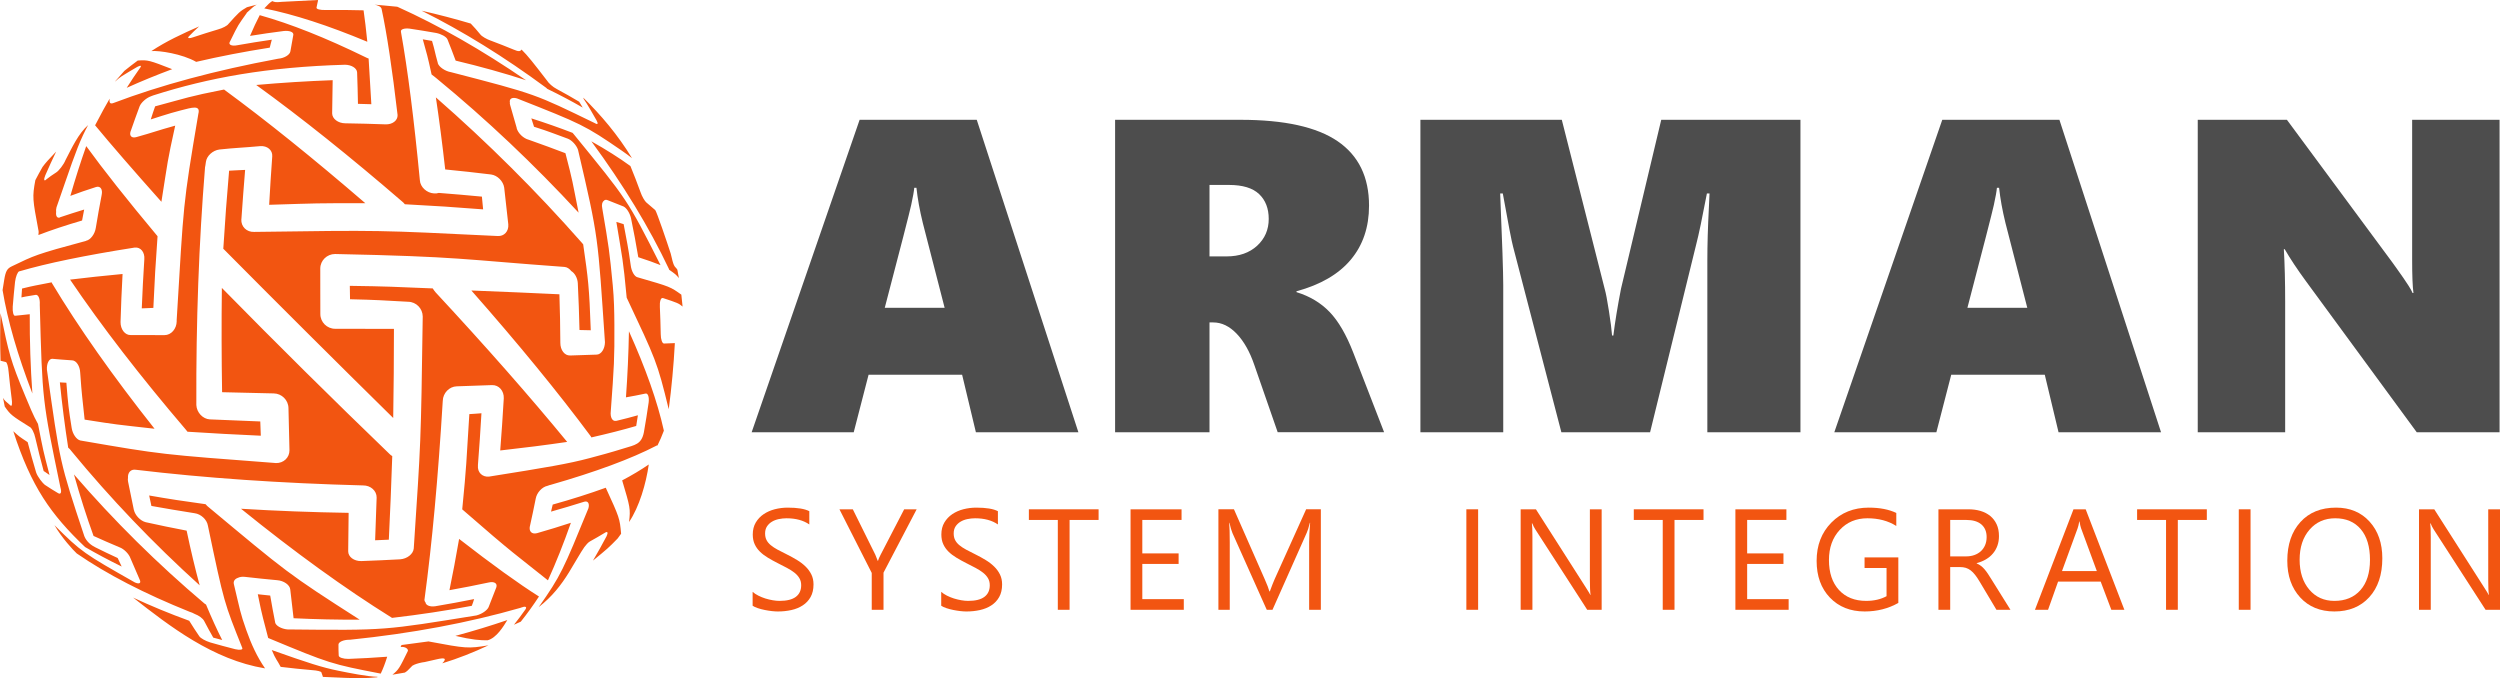 <?xml version="1.0" encoding="UTF-8"?>
<svg id="Layer_1" data-name="Layer 1" xmlns="http://www.w3.org/2000/svg" viewBox="0 0 975.301 264.562">
  <defs>
    <style>
      .cls-1 {
        fill-rule: evenodd;
      }

      .cls-1, .cls-2 {
        fill: #f25511;
      }

      .cls-3 {
        fill: #4d4d4d;
      }
    </style>
  </defs>
  <g>
    <path class="cls-1" d="m124.003.585c-.013.021-.027.045-.038.066q-.186,1.067-.487,2.318.005.013.005.026c-.09.571,1.481.982,3.528.908q7.411-.088,14.827.125.746,5.145,1.459,12.267-22.81-9.533-40.196-13.024c1.728-1.816,2.101-2.209,3.126-2.838.642.249,1.06.608,3.648.289,5.715-.311,10.305-.557,14.209-.722l-.082.585h0Zm79.447,18.734c2.492,2.451,4.753,5.379,9.847,11.981.706,1.162,2.432,2.686,3.856,3.393q.005-.008.106.066,4.559,2.456,8.686,4.925.706,1.139,1.385,2.283-6.471-3.738-13.826-7.303c-.083-.103-.269-.27-.461-.435q-24.52-18.095-48.558-30.052,9.898,2.249,19.16,5.01,1.89,1.956,3.733,4.234c.519.73,2.424,1.858,4.149,2.461q0-.005.005-.011,4.54,1.704,8.801,3.457c2.063.924,2.698.704,3.116-.008h0Zm58.199,79.57c.107.52.267,1.163.413,1.673.331,1.553.837,3.074,1.116,3.281q.029.133.04.133c.586.621.772.815,1.028,1.235.218,1.088.418,2.174.61,3.275-1.145-1.38-1.35-1.526-3.813-3.262-.04-.122-.08-.241-.12-.372q-11.557-24.36-30.229-49.72,8.593,4.813,15.245,9.645,2.055,4.991,3.927,10.154c.586,1.729,1.63,3.526,2.402,4.181q.008-.005.019-.01l3.342,2.865c.561.626,4.582,12.464,6.02,16.924h0Zm4.155,16.061c-4.357-3.072-3.994-2.997-17.072-6.77-1.196-.236-2.402-2.334-2.668-4.643q.005,0-.019-.119c-1.145-8.123-1.331-8.123-2.751-15.968-.817-.305-2.016-.579-2.844-.876,2.396,14.672,2.583,14.115,4.029,29.547,11.392,24.225,11.858,24.875,16.403,43.524q1.683-12.679,2.391-25.791-1.872.085-4.183.165c-.73.111-1.331-1.646-1.329-3.643l-.003-.122q-.093-5.227-.333-10.452c-.138-2.123.36-3.685,1.087-3.523q.053-.002.106-.008c5.64,1.866,6.143,2.036,7.669,3.327-.139-1.553-.293-3.109-.484-4.648h0Zm-20.406,88.705c.626-5.145.447-5.745-2.682-16.244q5.771-3.04,10.383-6.209c-1.058,7.433-3.693,16.558-7.701,22.454h0Zm-3.094,4.564c-.442.624-.892,1.237-1.345,1.848-3.449,3.571-4.048,4.062-9.629,8.638q2.636-4.473,5.301-9.504c.69-1.425.426-2.089-.7-1.325q-2.815,1.704-5.81,3.358c-.656.351-1.588,1.418-2.165,2.217-1.337,1.871-3.981,6.584-5.96,9.788-3.113,5.049-6.604,9.523-11.828,13.6,8.659-12.299,9.613-14.641,19.385-38.536.54-1.903-.218-3.111-1.816-2.516h-.002q-6.05,1.911-12.766,3.806.338-1.375.652-2.745,11.251-3.146,20.696-6.576c5.352,11.668,5.467,11.933,5.987,17.946h0Zm-52.094,41.573c-2.676.043-6.071-.17-12.547-1.723q10.582-2.862,20.251-6.167c-1.438,2.382-4.255,7.03-7.704,7.89h0Zm.346,1.959c-5.792,2.756-11.804,5.116-18.02,7.029,1.917-1.964,1.023-2.331-2.311-1.534-1.592.38-1.845.451-4.532,1.03-.266.019-.655.08-1.041.157-1.555.294-3.054.805-3.64,1.21-.245.112-.36.196-.346.263q0,.003.005.013c-1.478,1.542-1.93,2.007-2.743,2.472-1.603.306-3.214.585-4.838.828,2.471-2.004,2.724-2.516,6.031-9.278.202-.752-.919-1.731-2.854-1.558.133-.244.103-.114.373-.746,2.625-.319,5.709-.741,10.568-1.412q.128.005.142.045c14.371,2.684,15.17,2.835,23.207,1.481h0Zm-43.383,12.458c-4.122.451-8.295.396-12.425.239-3.453-.127-6.375-.253-8.966-.388l.045.035.133-.111q-.227-.711-.572-1.635c.021-.383-1.662-.796-3.621-.916q-6.143-.523-12.273-1.274c-1.454-2.798-1.917-2.798-3.475-6.563,14.079,4.999,19.649,6.804,26.142,8.105,4.3.863,11.011,2.235,15.146,2.336l-.133.172h0Zm-125.935-59.335c10.598,10.547,11.424,11.017,31.494,22.414q.007-.008.013-.019c1.664.73,2.431.178,1.693-1.261q-1.757-3.958-3.603-8.349c-.591-1.614-2.522-3.538-4.141-4.117q-5.387-2.254-10.204-4.458-4.069-11.24-7.645-24.001,23.489,27.184,50.943,50.389c.192.138.386.265.591.39q3.235,7.799,6.298,13.818-1.739-.451-3.481-.929-1.734-3.005-3.55-6.485c-.479-.987-2.085-2.156-3.706-2.761-.639-.356-1.318-.65-1.925-.815q-26.477-10.627-44.079-22.777c-1.416-1.309-5.802-6.061-8.699-11.038h0ZM1.846,158.588c-.229-1.121-.453-2.23-.655-3.353.575.998,1.054,1.407,2.999,3.042q.01,0,.019-.002c.458.308.617-.929.346-2.734q-.685-5.296-1.199-10.598h-.005c-.147-1.946-.634-3.597-1.073-3.698q-1.159-.303-2.056-.51-.293-9.27-.021-18.576c3.315,15.913,3.808,18.278,9.701,32.454,1.35,3.249,3.102,7.598,4.924,10.789,2.08,10.627,1.893,9.892,4.5,19.913-.911-.547-1.462-1.096-2.291-1.553q-1.715-6.281-3.259-12.942c-.4-1.967-1.446-4.012-2.245-4.301-6.902-4.322-7.448-4.672-9.685-7.932h0Zm11.943-88.304c.897-1.739,1.835-3.457,2.806-5.15,1.228-1.673,2.291-2.801,5.315-6.008q-2.13,4.423-4.242,9.273c-.645,1.582-.538,2.376.247,1.76q.01.006.078-.106c2.306-1.691,1.385-1.134,3.927-2.779.999-.587,2.964-3.103,3.622-4.789,2.503-4.818,5.046-10.367,8.836-13.691-.701,1.296-1.35,2.575-1.971,3.895-2.902,6.194-5.184,13.356-10.364,28.191-.176.722-.229,1.359-.141,1.792-.194,1.63.399,2.527,1.438,2.187q.066-.103.085-.093,4.428-1.497,9.413-3.018-.423,2.137-.817,4.274-9.6,2.809-17.037,5.668c.115-.744.141-1.526-.018-1.983-2.256-12.039-2.397-12.796-1.177-19.422h0Zm31.102-38.512c1.078-1.248,2.282-2.605,3.645-4.142,1.699-1.375,3.435-2.71,5.201-4.009,3.986-.305,4.545-.087,13.434,3.364q-9.386,3.496-17.74,7.282,2.607-4.123,5.211-7.781c.753-.961.181-1.075-1.111-.377q-3.118,1.797-6.066,3.637c-.799.526-1.71,1.274-2.463,1.991l-.112.035h0Zm14.153-11.841c2.969-.292,12.033,1.068,17.495,4.205q13.807-3.217,28.698-5.548c.208-1.112.58-2.036.807-3.106q-6.745.969-13.407,2.158c-2.144.433-3.523-.111-3.036-1.213.091-.109.064-.175.157-.279,3.456-7.101,3.089-6.181,6.474-11.033-.027-.093.072-.223.303-.377,1.939-1.805,2.506-2.336,3.637-2.934-1.286.319-2.569.656-3.837,1.014-2.78,1.582-3.315,2.179-7.243,6.557-.445.672-2.295,1.633-4.048,2.106q-4.87,1.455-9.467,2.986-.12.054-.12.048c-1.611.576-2.407.457-1.869-.22q2.029-2.145,4.096-3.996c-6.533,2.881-12.689,5.7-18.641,9.631h0Zm168.666,18.69c1.715,2.394,3.6,5.952,5.004,8.32.788,1.381.455,1.821-.671,1.075q-.008.002-.013.008c-23.492-11.389-22.653-11.203-56.08-19.865-2.256-.358-4.719-2.036-5.158-3.504q.01-.026.019-.053c-1.326-4.731-1.047-4.545-2.264-8.638-1.443-.239-2.282-.425-3.603-.624,1.787,6.47,1.694,5.824,3.43,13.709.74.491,1.496,1.21,2.037,1.609q29.111,23.932,55.313,52.306c-2.569-12.862-2.109-11.562-5.137-23.197-5.786-2.139-7.557-2.888-14.262-5.232-2.117-.523-4.247-2.561-4.766-4.553q.013-.024.029-.045-1.259-4.606-2.559-8.925c-.133-.393-.17-.73-.106-1.003-.33-1.487.866-2.172,2.745-1.625,25.335,9.995,26.421,10.425,40.926,20.401,1.36.94,2.657,1.885,3.957,2.907-5.52-9.109-12.111-16.818-18.994-23.595l.154.526h0Zm-57.667-.632q1.947,12.99,3.643,28.116,9.128.887,17.889,1.965c2.461.318,4.753,2.612,5.123,5.121q.841,7.022,1.597,14.322c.243,2.721-1.624,4.773-4.204,4.556q-.043.032-.123-.003c-47.37-2.283-44.595-2.283-94.831-1.593-2.923.127-5.152-2.081-4.985-4.917q.013-.08.032-.151.679-9.836,1.444-19.122c-1.731.141-4.5.141-6.25.313q-1.286,14.641-2.264,30.474.075.056.152.119,32.154,32.422,66.135,65.877c.232-17.837.232-16.55.285-34.761q-11.41-.029-22.928-.04c-3.2,0-5.791-2.583-5.784-5.769q.006-.074,0-.151c.024-7.662-.069-10.062-.027-17.641.038-3.101,2.621-5.602,5.776-5.61,49.279,1.028,49.372,2.143,89.489,5.039.996.08,1.927.669,2.662,1.62,1.351.794,2.407,2.668,2.541,4.683q.455,9.074.66,18.307c1.811.05,2.641.05,4.401.098-.615-17.11-.985-19.785-2.958-33.524-.213-.239-.373-.398-.559-.65q-26.536-30.131-56.919-56.679h0Zm-33.571,73.523c-.008,1.415.085,3.817.085,5.23,10.527.247,12.745.432,22.715.984,3.097.059,5.613,2.62,5.645,5.748-.716,50.44-.716,48.314-3.501,90.508-.21,2.15-2.554,4.02-5.318,4.219q-7.438.406-15.091.68s0-.002-.088,0c-2.828.053-5.086-1.64-5.079-3.812q.134-7.234.171-14.997-21.383-.34-41.985-1.601,31.422,25.432,58.644,42.396c.125.053.138.127.264.181q16.073-1.866,31.131-4.707.52-1.327.903-2.628-7.376,1.492-15.091,2.782-.112.026-.112.018c-2.024.287-3.63-.35-3.776-1.534-.346-.372-.498-.855-.341-1.431q4.37-32.401,7.077-77.024-.005-.059.014-.157c.072-3.027,2.543-5.588,5.459-5.655q6.99-.199,13.748-.48c2.681-.085,4.726,2.225,4.59,5.185q-.596,10.332-1.385,20.322,13.877-1.54,26.123-3.337-21.841-26.595-51.332-58.351c-.327-.34-.892-1.157-1.118-1.534-15.093-.618-17.668-.802-32.354-1.003h0Zm46.627,50.042c1.439-.058,3.284-.239,4.727-.332q-.591,10.303-1.376,20.231.032.027.01.107c-.279,2.721,1.704,4.629,4.314,4.372,22.775-3.624,30.857-4.983,39.232-7.208,3.923-1.049,7.917-2.092,13.514-3.844,4.067-1.272,6.758-1.465,7.677-6.249q1.012-5.737,1.856-11.601c.274-2.19-.293-3.791-1.297-3.48q-3.536.765-7.557,1.468.932-12.883,1.164-25.782,9.895,21.952,13.575,38.552c.008.101.027.186.045.252-.743,1.983-1.558,3.895-2.487,5.766-.093-.093-.226-.077-.4.061q-14.848,7.704-41.429,15.326c-.274.05-.538.106-.838.263q-.114.034-.235.074c-2.101.417-4.167,2.649-4.593,4.969q-1.083,5.439-2.234,10.614-.056.093-.04.114c-.482,2.052.732,3.313,2.769,2.774q6.897-1.972,13.221-4.054-4.268,12.169-8.956,22.456c-12.59-10.101-12.962-9.828-33.437-27.694,1.736-17.654,1.555-17.747,2.774-37.156h0Zm55.968-50.135c-1.326-13.749-1.526-14.933-4.101-30.07-.322-1.486-.042-2.522.573-2.968.306-.417.798-.542,1.403-.332q3.294,1.261,6.298,2.498c1.166.537,2.442,2.509,2.929,4.564q1.545,7.449,2.842,15.233c5.086,1.726,4.716,1.54,8.675,3.085-13.008-25.764-12.928-25.416-33.837-51.05-.163-.172-.32-.358-.469-.549q-7.616-2.941-16.094-5.657c.352,1.136.631,2.06,1.052,3.273,6.316,2.004,7.901,2.756,13.16,4.651,1.619.624,3.39,2.549,4,4.349,8.143,34.878,7.677,33.577,10.508,75.065-.029,2.575-1.438,4.749-3.164,4.829q-4.988.216-10.385.345-.048-.005-.093-.01c-2.091.09-3.79-2.119-3.763-4.941q-.05-9.408-.365-18.925-15.996-.764-34.343-1.476,27.491,31.193,46.584,56.886c.083.146.16.284.229.43q9.717-2.2,17.492-4.47.328-2.034.66-4.171-3.935,1.118-8.396,2.177-.027-.011-.053-.019c-1.457.367-2.421-1.314-2.131-3.724,1.295-17.739,1.478-20.24,1.406-33.805-.027-5.097-.133-10.162-.618-15.214h0ZM42.455,39.051c-1.387,2.318-2.625,4.672-5.352,9.83q9.245,11.201,25.867,29.839c2.698-16.993,2.144-14.972,5.379-29.706-7.656,2.116-8.026,2.482-15.109,4.457-1.845.552-2.857-.456-2.306-2.19q.066-.098.053-.111c1.521-4.173,1.984-5.832,3.478-9.69.612-1.508,2.596-3.27,4.394-3.908q.117-.048.232-.095c.226-.094.458-.192.7-.266,21.667-6.902,44.387-11.068,74.805-11.957,2.551.032,4.607,1.338,4.719,2.947q.221,5.84.332,12.305,2.652.066,5.222.146-.562-9.65-1.065-17.821c-.426-.141-.847-.319-1.267-.544q-23.218-11.344-41.213-16.374-1.851,3.544-3.786,8.084,6.561-1.068,13.112-1.899c2.298-.25,3.875.398,3.789,1.415v.008h.005q-.583,3.085-1.158,6.523c-.213,1.349-2.354,2.642-4.698,2.848q-.109.019-.221.037-36.574,6.809-64.077,17.242c-1.71.698-1.656-.695-1.478-1.664l-.357.544h0Zm87.329-7.771q-15.139.555-29.827,1.869,26.264,18.995,57.366,45.842c.221.213.431.441.631.693q15.7.802,30.524,1.997-.253-2.527-.479-4.972-8.255-.794-16.837-1.452c-.538.186-1.151.257-1.834.199-2.857-.159-5.387-2.495-5.528-5.145q-3.432-35.764-7.374-57.852.005-.021.011-.04c-.307-.977,1.299-1.508,3.39-1.243q5.278.791,10.319,1.681c1.976.382,3.962,1.484,4.407,2.466q1.552,3.852,3.209,8.325,14.521,3.464,27.454,7.656-25.758-17.646-50.057-28.604-.125-.046-.253-.08c-4.54-.43-6.343-.616-8.753-.796.806.154,2.489.597,2.716,1.64q3.07,14.301,6.239,41.422c.091,2.11-2.018,3.761-4.78,3.624q-7.725-.282-15.512-.406,0,.005-.083,0c-2.836-.005-5.158-1.771-5.152-3.911q.114-6.77.202-12.913h0Zm-42.38,3.648c-14.126,2.787-14.126,3.154-26.884,6.557-.439,1.11-1.363,4.057-1.696,5.1.639-.172,6.87-2.312,11.738-3.531,4.298-1.075,7.781-2.283,6.809,1.399-6.178,36.585-5.624,34.002-8.449,80.42.008.133.016.265.008.451-.021,2.955-2.162,5.423-4.734,5.408q-6.75.021-13.115-.019-.051,0-.104-.005c-2.231.072-3.989-2.251-3.954-5.078q.277-9.432.791-18.742-11.086,1.04-20.478,2.195,18.462,27.267,45.229,58.611c.195.213.408.491.573.725q13.852.903,28.607,1.558-.096-2.766-.202-5.561-9.946-.353-19.532-.805-.08-.019-.12.003c-2.783-.159-5.144-2.668-5.296-5.609q-.202-48.582,3.395-92.782c.037-.229.08-.446.13-.654q.056-.61.189-1.287-.027-.032.019-.117c.298-2.339,2.649-4.5,5.267-4.84,6.476-.698,9.246-.698,15.921-1.319,2.756-.212,4.867,1.564,4.694,3.982q-.665,9.172-1.204,18.907c19.942-.621,17.167-.621,37.498-.635q-30.596-26.358-55.1-44.331h0Zm-.852,77.396q-.242,20.393.091,40.681,9.906.255,20.16.473c3.102.045,5.678,2.596,5.731,5.686q.173,8.349.392,16.462c.053,2.872-2.314,5.123-5.318,5.028q-.112-.024-.173-.024c-44.691-3.387-43.77-3.199-76.097-8.787-1.52-.347-3.017-2.53-3.377-4.887q.008,0-.019-.117c-1.206-7.542-1.379-9.021-2.045-17.524-.913-.072-1.656-.072-2.543-.144q1.313,13.066,3.254,25.472c.42.319.852.757,1.251,1.338q22.802,27.713,50.038,52.367-2.684-9.902-5.089-21.336-8.279-1.574-15.977-3.295c-2.064-.523-4.125-2.678-4.593-4.776q.013-.013-.038-.109-1.148-5.33-2.237-10.932c-.106-.531-.114-1.009-.035-1.42-.168-2.142,1.14-3.549,3.102-3.209q40.516,4.836,88.567,6.103c2.991-.05,5.385,2.098,5.339,4.747q-.319,8.623-.591,16.653,2.62-.093,5.344-.231.764-15.382,1.34-32.611c-.368-.223-.749-.475-1.047-.807q-33.171-31.952-65.432-64.802h0Zm123.677,120.36q-11.929-7.526-31.123-22.446-1.85,10.73-3.768,20.001,7.888-1.413,15.386-3.018c2.088-.478,3.422.366,2.903,1.911q-1.52,4.043-3.012,7.712c-.559,1.256-2.567,2.663-4.604,3.207q-.003-.008-.12.037c-36.089,5.795-34.985,5.883-73.804,5.463-2.335-.239-4.457-1.434-4.751-2.695q.005-.026.011-.053-.983-4.905-1.931-10.465c-1.595-.175-3.342-.359-4.844-.512,1.904,9.565,2.184,9.565,4.053,17.062,24.179,10.056,24.547,10.144,43.906,13.9q1.27-2.591,2.529-6.591-7.443.565-15.141.85c-2.021.019-3.781-.565-3.779-1.322v-.037q-.109-1.999-.093-4.243c.011-1.001,1.915-1.85,4.167-1.871q.24-.005.357-.005,36.084-3.69,66.495-12.445.125-.053.245-.099c1.577-.626,2.384-.353,1.696.691q-2.242,3.191-4.497,6.01,1.331-.594,2.66-1.205,3.611-4.5,7.086-9.798-.014-.019-.027-.037h0Zm-114.133,13.154c-2.461-6.963-2.402-7.699-4.865-17.973-.285-1.176.44-2.058,1.617-2.455.7-.34,1.645-.492,2.69-.367q6.257.725,12.595,1.301c2.586.194,4.953,1.845,5.102,3.619q.663,5.96,1.297,11.222,12.814.615,25.798.565c-28.173-18.026-28.359-18.392-59.496-44.358-.181-.183-.418-.435-.639-.696q-11.41-1.526-22.003-3.398c.319,1.518.594,2.628.873,4.08q8.103,1.458,16.856,2.838c2.482.319,4.801,2.493,5.185,4.837,6.417,30.649,6.324,29.914,13.41,47.713.32.701-.839.942-2.729.504q-5.036-1.282-9.803-2.655,0,.006-.12-.042c-1.75-.55-3.568-1.58-4.085-2.315q-1.931-2.809-3.955-6.084-11.658-4.248-21.902-9.048c14.284,11.177,31.135,24.27,51.487,27.622-3.076-4.386-5.427-9.557-7.312-14.911h0ZM10.792,172.499c-3.675-2.463-2.948-1.919-5.611-4.28,6.998,21.681,14.664,32.489,28.005,45.191q6.54,3.807,14.287,7.611c-.69-1.428-.916-1.88-1.569-3.326-3.717-1.659-5.089-2.435-8.681-4.16-1.467-.708-3.417-2.092-4.309-4.327-9.711-29.191-9.485-28.74-14.598-64.924l-.008-.112c-.125-2.41.807-4.213,2.085-4.199,3.365.284,4.106.377,7.776.608,1.595.067,3.006,2.217,3.121,4.792.631,9.246.817,9.34,1.725,18.325,12.822,2.031,11.9,1.84,27.281,3.565q-24.36-30.729-40.063-56.867-.029-.125-.066-.253c-7.004,1.397-6.266,1.129-11.565,2.424-.114,1.253-.114,2.084-.24,3.465,2.862-.632,2.122-.353,5.512-.99,1.052-.205,1.797,1.447,1.643,3.809,1.007,38.032,1.007,37.201,8.055,71.333.562,1.808.194,2.881-.91,2.206q-2.676-1.58-5.107-3.207-.011.005-.019.008c-.825-.6-2.862-3.127-3.435-4.861q-1.718-5.72-3.31-11.832h0Zm1.84-18.976q-1.094-15.291-1.028-30.941-3.108.273-5.709.605c-.639.085-1.052-1.479-.927-3.526h-.005q.386-4.855.905-9.703c.264-2.05.985-3.873,1.635-4.128q.043.008.088.015,16.017-4.707,44.67-9.22.168-.021.341-.045c2.247-.234,3.925,1.784,3.701,4.55q-.615,9.504-.998,19.17,2.234-.066,4.519-.185.607-14.23,1.638-27.931-.032-.111-.099-.146-17.756-21.261-27.728-35.037-3.257,9.22-6.197,19.422,4.777-1.805,10.023-3.464c1.691-.526,2.676.87,2.197,3.114q-1.222,6.31-2.282,12.801c-.365,2.447-2.05,4.685-3.763,5.044q-.032-.013-.103.074c-19.466,5.23-20.095,5.647-28.948,9.926-1.755.844-2.362,1.819-2.927,5.291-.187,1.163-.394,2.469-.634,3.963q2.961,17.877,11.631,40.349Z"/>
    <g>
      <path class="cls-3" d="m380.713,168.624l-5.372-22.44h-36.49l-5.797,22.44h-39.815l42.117-121.886h45.698l39.645,121.886h-39.986Zm-23.19-95.367h-.853c-.114,1.36-.511,3.599-1.194,6.715-.682,3.117-4.121,16.489-10.316,40.119h23.361l-8.526-33.149c-1.194-4.873-2.018-9.434-2.472-13.684Z"/>
      <path class="cls-3" d="m498.454,168.624l-9.125-26.264c-1.761-5.156-4.049-9.208-6.862-12.155-2.814-2.946-5.871-4.419-9.166-4.419h-1.448v42.838h-36.831V46.738h48.938c17.106,0,29.739,2.792,37.897,8.373,8.155,5.582,12.234,13.954,12.234,25.116,0,8.387-2.373,15.414-7.12,21.079-4.746,5.667-11.808,9.775-21.187,12.325v.34c5.173,1.587,9.479,4.165,12.918,7.734,3.437,3.57,6.522,8.869,9.249,15.894l12.021,31.024h-41.519Zm-3.498-83.213c0-4.08-1.249-7.309-3.75-9.69-2.503-2.38-6.425-3.57-11.766-3.57h-7.588v27.879h6.649c4.946,0,8.922-1.388,11.938-4.165,3.01-2.776,4.517-6.261,4.517-10.455Z"/>
      <path class="cls-3" d="m666.07,168.624v-66.808c0-6.29.198-13.202.597-20.739l.256-5.61h-1.023c-1.821,9.576-3.212,16.206-4.177,19.889l-17.99,73.268h-34.614l-18.842-72.418c-.512-1.812-1.848-8.725-4.007-20.739h-1.023c.795,19.039,1.194,30.939,1.194,35.699v57.458h-32.313V46.738h55.162l16.795,66.213c.397,1.36.924,4.123,1.577,8.287.654,4.165,1.066,7.382,1.236,9.648h.512c.624-5.156,1.62-11.248,2.984-18.275l15.688-65.873h54.309v121.886h-36.32Z"/>
      <path class="cls-3" d="m803.078,168.624l-5.371-22.44h-36.49l-5.797,22.44h-39.816l42.117-121.886h45.698l39.644,121.886h-39.985Zm-23.191-95.367h-.852c-.115,1.36-.512,3.599-1.194,6.715-.683,3.117-4.122,16.489-10.317,40.119h23.361l-8.526-33.149c-1.194-4.873-2.017-9.434-2.473-13.684Z"/>
      <path class="cls-3" d="m942.815,168.624l-43.14-58.818c-3.41-4.646-6.196-8.839-8.355-12.579h-.341c.341,6.007.511,12.75.511,20.23v51.168h-34.103V46.738h34.786l41.349,55.929c.512.737,1.137,1.615,1.876,2.634.738,1.02,1.477,2.069,2.217,3.145.738,1.077,1.434,2.125,2.089,3.145.652,1.019,1.151,1.927,1.491,2.719h.341c-.341-2.492-.511-6.8-.511-12.919v-54.654h34.103v121.886h-32.313Z"/>
    </g>
  </g>
  <g>
    <path class="cls-2" d="m293.614,236.309v-5.419c.619.547,1.362,1.046,2.225,1.477.868.441,1.779.806,2.734,1.113.959.297,1.918.528,2.887.691.964.173,1.856.249,2.676.249,2.825,0,4.935-.528,6.331-1.573,1.391-1.046,2.091-2.551,2.091-4.518,0-1.065-.235-1.986-.7-2.762-.46-.787-1.103-1.506-1.923-2.149-.82-.643-1.794-1.266-2.911-1.861-1.122-.595-2.331-1.218-3.626-1.87-1.367-.691-2.643-1.391-3.827-2.11-1.185-.71-2.211-1.487-3.089-2.35-.873-.854-1.563-1.822-2.062-2.906-.504-1.084-.753-2.36-.753-3.818,0-1.784.393-3.338,1.175-4.662.787-1.314,1.813-2.408,3.089-3.261,1.276-.863,2.729-1.496,4.36-1.918,1.631-.412,3.295-.623,4.993-.623,3.861,0,6.676.46,8.446,1.391v5.17c-2.316-1.602-5.285-2.408-8.911-2.408-1.002,0-2.005.106-3.007.317-1.002.211-1.894.547-2.681,1.026-.782.47-1.42,1.084-1.914,1.822-.489.748-.739,1.659-.739,2.743,0,.998.187,1.861.561,2.59s.926,1.4,1.655,1.995c.729.604,1.616,1.189,2.667,1.755,1.046.566,2.254,1.18,3.621,1.851,1.405.7,2.734,1.429,3.99,2.197,1.257.758,2.36,1.611,3.309,2.542.945.921,1.698,1.957,2.254,3.089.556,1.122.834,2.417.834,3.875,0,1.938-.379,3.568-1.137,4.911-.753,1.343-1.775,2.427-3.06,3.261-1.285.844-2.767,1.448-4.441,1.822-1.679.374-3.443.556-5.304.556-.619,0-1.386-.048-2.297-.144-.911-.106-1.842-.249-2.786-.441-.95-.192-1.846-.422-2.695-.71-.844-.278-1.525-.595-2.033-.94Z"/>
    <path class="cls-2" d="m357.606,198.689l-12.93,24.718v14.484h-4.595v-14.378l-12.599-24.824h5.218l8.777,17.716c.11.221.427,1.017.954,2.408h.086c.182-.623.528-1.429,1.036-2.408l9.184-17.716h4.868Z"/>
    <path class="cls-2" d="m367.189,236.309v-5.419c.619.547,1.362,1.046,2.225,1.477.868.441,1.779.806,2.734,1.113.959.297,1.918.528,2.887.691.964.173,1.856.249,2.676.249,2.825,0,4.935-.528,6.331-1.573,1.391-1.046,2.091-2.551,2.091-4.518,0-1.065-.235-1.986-.7-2.762-.46-.787-1.103-1.506-1.923-2.149-.82-.643-1.794-1.266-2.911-1.861-1.122-.595-2.331-1.218-3.626-1.87-1.367-.691-2.643-1.391-3.827-2.11-1.185-.71-2.211-1.487-3.089-2.35-.873-.854-1.563-1.822-2.062-2.906-.504-1.084-.753-2.36-.753-3.818,0-1.784.393-3.338,1.175-4.662.787-1.314,1.813-2.408,3.089-3.261,1.276-.863,2.729-1.496,4.36-1.918,1.631-.412,3.295-.623,4.993-.623,3.861,0,6.676.46,8.446,1.391v5.17c-2.316-1.602-5.285-2.408-8.911-2.408-1.002,0-2.005.106-3.007.317-1.002.211-1.894.547-2.681,1.026-.782.47-1.42,1.084-1.914,1.822-.489.748-.739,1.659-.739,2.743,0,.998.187,1.861.561,2.59s.926,1.4,1.655,1.995c.729.604,1.616,1.189,2.667,1.755,1.046.566,2.254,1.18,3.621,1.851,1.405.7,2.734,1.429,3.99,2.197,1.257.758,2.36,1.611,3.309,2.542.945.921,1.698,1.957,2.254,3.089.556,1.122.834,2.417.834,3.875,0,1.938-.379,3.568-1.137,4.911-.753,1.343-1.775,2.427-3.06,3.261-1.285.844-2.767,1.448-4.441,1.822-1.679.374-3.443.556-5.304.556-.619,0-1.386-.048-2.297-.144-.911-.106-1.842-.249-2.786-.441-.95-.192-1.846-.422-2.695-.71-.844-.278-1.525-.595-2.033-.94Z"/>
    <path class="cls-2" d="m428.582,202.843h-11.318v35.049h-4.59v-35.049h-11.29v-4.153h27.198v4.153Z"/>
    <path class="cls-2" d="m461.827,237.891h-20.776v-39.202h19.898v4.153h-15.309v13.045h14.162v4.125h-14.162v13.726h16.186v4.153Z"/>
    <path class="cls-2" d="m515.288,237.891h-4.566v-26.301c0-2.072.129-4.614.384-7.626h-.11c-.436,1.765-.83,3.041-1.175,3.798l-13.395,30.128h-2.24l-13.371-29.908c-.379-.873-.772-2.216-1.175-4.019h-.11c.149,1.573.221,4.134.221,7.683v26.243h-4.427v-39.202h6.067l12.028,27.337c.93,2.101,1.53,3.664,1.803,4.7h.163c.787-2.149,1.415-3.75,1.89-4.806l12.273-27.231h5.741v39.202Z"/>
    <path class="cls-2" d="m576.647,237.891h-4.59v-39.202h4.59v39.202Z"/>
    <path class="cls-2" d="m624.837,237.891h-5.63l-20.177-31.25c-.508-.777-.93-1.602-1.257-2.456h-.163c.144.834.216,2.638.216,5.381v28.325h-4.59v-39.202h5.957l19.63,30.752c.82,1.276,1.348,2.158,1.583,2.628h.11c-.182-1.132-.273-3.05-.273-5.765v-27.615h4.595v39.202Z"/>
    <path class="cls-2" d="m664.576,202.843h-11.318v35.049h-4.59v-35.049h-11.29v-4.153h27.198v4.153Z"/>
    <path class="cls-2" d="m697.788,237.891h-20.776v-39.202h19.898v4.153h-15.309v13.045h14.162v4.125h-14.162v13.726h16.186v4.153Z"/>
    <path class="cls-2" d="m740.578,235.215c-3.937,2.225-8.311,3.328-13.122,3.328-5.597,0-10.119-1.803-13.573-5.41-3.453-3.607-5.18-8.383-5.18-14.321,0-6.072,1.918-11.05,5.755-14.944,3.837-3.885,8.695-5.832,14.584-5.832,4.264,0,7.841.691,10.743,2.072v5.084c-3.17-2.005-6.925-3.002-11.266-3.002-4.393,0-7.99,1.516-10.796,4.537-2.806,3.021-4.211,6.945-4.211,11.76,0,4.949,1.304,8.844,3.909,11.683,2.604,2.83,6.144,4.249,10.609,4.249,3.06,0,5.712-.614,7.952-1.832v-10.992h-8.58v-4.153h13.174v17.774Z"/>
    <path class="cls-2" d="m784.322,237.891h-5.467l-6.561-10.992c-.599-1.017-1.185-1.89-1.751-2.609-.561-.719-1.141-1.304-1.736-1.765-.59-.451-1.228-.787-1.914-.998-.681-.211-1.453-.307-2.307-.307h-3.774v16.671h-4.59v-39.202h11.697c1.712,0,3.295.211,4.743.643,1.448.432,2.705,1.084,3.774,1.957,1.065.873,1.899,1.966,2.499,3.261.604,1.304.902,2.83.902,4.585,0,1.362-.201,2.619-.614,3.76-.408,1.132-.993,2.149-1.751,3.041-.753.902-1.664,1.659-2.734,2.283-1.065.633-2.264,1.122-3.592,1.468v.106c.657.297,1.223.623,1.707.998.484.374.945.815,1.381,1.333.436.508.868,1.084,1.3,1.736.427.643.906,1.391,1.434,2.254l7.352,11.779Zm-23.51-35.049v14.215h6.235c1.146,0,2.211-.173,3.185-.518.974-.345,1.818-.844,2.527-1.487.71-.652,1.266-1.439,1.669-2.379.398-.94.599-1.995.599-3.156,0-2.101-.676-3.731-2.033-4.911-1.362-1.17-3.324-1.765-5.894-1.765h-6.287Z"/>
    <path class="cls-2" d="m828.761,237.891h-5.089l-4.153-10.992h-16.623l-3.909,10.992h-5.112l15.035-39.202h4.758l15.093,39.202Zm-10.748-15.117l-6.148-16.7c-.201-.547-.403-1.429-.599-2.628h-.11c-.182,1.113-.393,1.986-.628,2.628l-6.096,16.7h13.582Z"/>
    <path class="cls-2" d="m860.927,202.843h-11.318v35.049h-4.59v-35.049h-11.29v-4.153h27.198v4.153Z"/>
    <path class="cls-2" d="m877.982,237.891h-4.59v-39.202h4.59v39.202Z"/>
    <path class="cls-2" d="m910.69,238.544c-5.559,0-10.009-1.832-13.352-5.487-3.348-3.664-5.017-8.431-5.017-14.302,0-6.302,1.703-11.338,5.112-15.088,3.405-3.76,8.043-5.63,13.913-5.63,5.415,0,9.774,1.822,13.079,5.467,3.309,3.645,4.964,8.412,4.964,14.292,0,6.398-1.693,11.453-5.084,15.174-3.391,3.722-7.928,5.573-13.616,5.573Zm.331-36.353c-4.12,0-7.467,1.487-10.033,4.451-2.571,2.973-3.856,6.877-3.856,11.702,0,4.834,1.252,8.719,3.76,11.664,2.503,2.945,5.77,4.412,9.798,4.412,4.302,0,7.693-1.4,10.172-4.211,2.475-2.801,3.717-6.734,3.717-11.779,0-5.18-1.204-9.179-3.611-11.999-2.403-2.83-5.722-4.24-9.947-4.24Z"/>
    <path class="cls-2" d="m975.301,237.891h-5.63l-20.177-31.25c-.508-.777-.93-1.602-1.257-2.456h-.163c.144.834.216,2.638.216,5.381v28.325h-4.59v-39.202h5.957l19.63,30.752c.82,1.276,1.348,2.158,1.583,2.628h.11c-.182-1.132-.273-3.05-.273-5.765v-27.615h4.595v39.202Z"/>
  </g>
</svg>